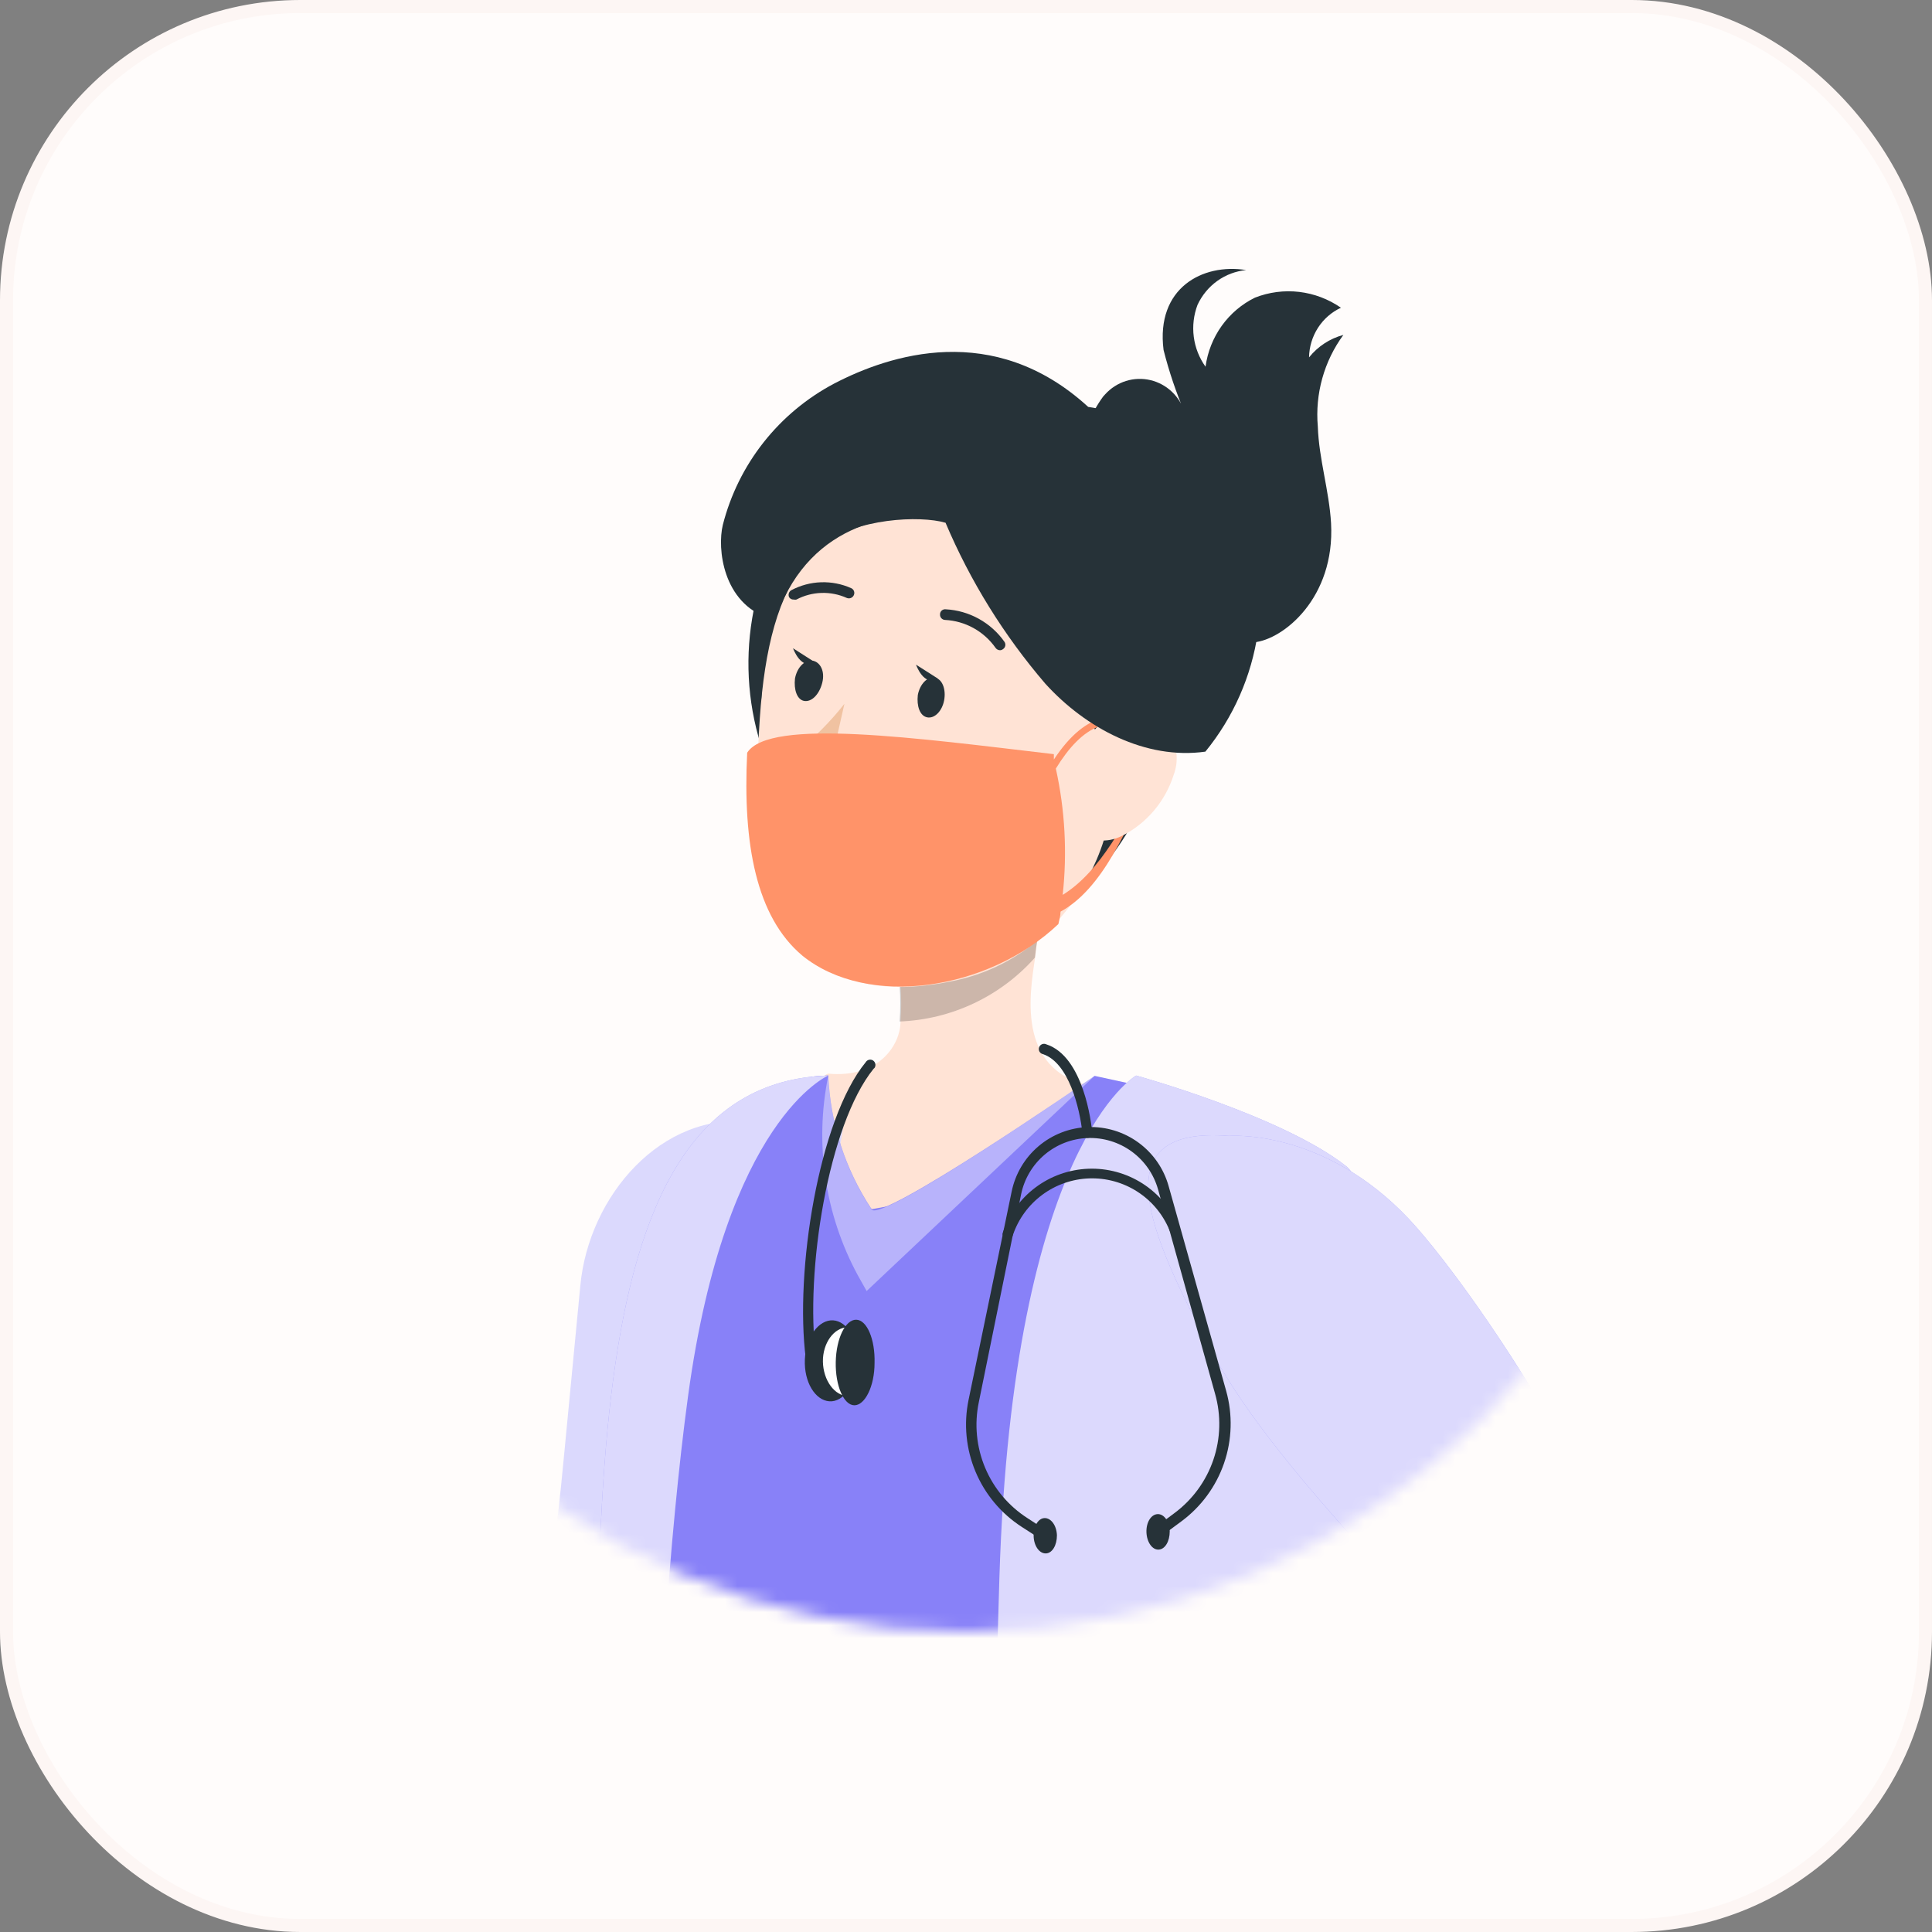 <svg width="148" height="148" viewBox="0 0 148 148" fill="none" xmlns="http://www.w3.org/2000/svg">
<rect x="0" y="0" width="148" height="148" fill="#808080" stroke="none"/>
<rect x="0.5" y="0.5" width="147" height="147" rx="22.5" fill="#FFFCFB" stroke="#FDF6F4"/>
<mask id="mask0_6047_85893" style="mask-type:alpha" maskUnits="userSpaceOnUse" x="18" y="13" width="112" height="112">
<circle cx="74" cy="69" r="56" fill="#D9D9D9"/>
</mask>
<g mask="url(#mask0_6047_85893)">
<path d="M66.8 100.003C68.458 100.584 87.335 84.443 84.157 83.296C77.855 82.37 78.836 76.386 79.292 73.374C79.522 71.18 80.061 69.031 80.895 66.989L68.182 70.085C68.58 71.864 68.848 73.67 68.983 75.488C69.052 76.408 69.052 77.332 68.983 78.252C68.983 80.007 67.366 82.605 63.456 82.246C60.733 82.853 64.906 100.376 66.8 100.003Z" fill="#FFE3D5"/>
<path opacity="0.2" d="M68.915 75.487C68.983 76.407 68.983 77.331 68.915 78.251C70.883 78.175 72.815 77.703 74.596 76.862C76.377 76.022 77.97 74.83 79.279 73.359C79.509 71.166 80.049 69.016 80.882 66.975L68.183 70.084C68.558 71.865 68.802 73.671 68.915 75.487V75.487Z" fill="black"/>
<path d="M75.424 36.227C75.424 36.227 60.223 34.748 57.874 46.094C57.086 49.496 57.16 53.041 58.089 56.408C59.018 59.774 60.773 62.855 63.194 65.372L75.424 36.227Z" fill="#263238"/>
<path d="M72.757 38.743C62.337 38.743 58.938 44.27 58.205 55.022C57.252 68.426 60.223 77.948 73.227 75.101C90.915 71.204 90.045 38.77 72.757 38.743Z" fill="#FFE3D5"/>
<path d="M64.686 53.916C63.597 55.3 62.349 56.552 60.969 57.647C61.201 58.118 61.558 58.516 62.002 58.796C62.446 59.077 62.959 59.229 63.484 59.236L64.686 53.916Z" fill="#F0C2A1"/>
<path d="M76.598 49.811C76.683 49.812 76.766 49.782 76.833 49.728C76.878 49.699 76.917 49.661 76.947 49.617C76.977 49.572 76.998 49.522 77.008 49.469C77.019 49.416 77.018 49.361 77.007 49.309C76.996 49.256 76.974 49.206 76.943 49.162C76.43 48.433 75.757 47.831 74.977 47.4C74.197 46.969 73.328 46.721 72.438 46.675C72.384 46.669 72.329 46.674 72.277 46.691C72.225 46.708 72.178 46.736 72.137 46.772C72.097 46.809 72.065 46.853 72.043 46.903C72.021 46.953 72.009 47.007 72.01 47.061C72.006 47.115 72.013 47.169 72.031 47.22C72.048 47.271 72.076 47.318 72.112 47.358C72.148 47.398 72.192 47.43 72.241 47.453C72.29 47.475 72.343 47.488 72.397 47.49C73.162 47.529 73.908 47.743 74.579 48.114C75.249 48.485 75.826 49.004 76.266 49.632C76.304 49.685 76.354 49.729 76.411 49.76C76.469 49.791 76.532 49.809 76.598 49.811V49.811Z" fill="#263238"/>
<path d="M60.816 45.928C60.879 45.947 60.946 45.947 61.01 45.928C61.6 45.616 62.255 45.442 62.923 45.421C63.591 45.399 64.255 45.53 64.865 45.804C64.964 45.846 65.076 45.848 65.177 45.81C65.277 45.771 65.359 45.695 65.404 45.597C65.427 45.549 65.441 45.497 65.444 45.443C65.446 45.39 65.439 45.337 65.421 45.287C65.403 45.236 65.375 45.19 65.339 45.151C65.302 45.112 65.259 45.08 65.21 45.058C64.484 44.733 63.694 44.578 62.899 44.604C62.104 44.631 61.325 44.838 60.623 45.21C60.529 45.262 60.459 45.349 60.428 45.453C60.397 45.556 60.407 45.667 60.457 45.763C60.497 45.819 60.551 45.864 60.614 45.893C60.677 45.922 60.747 45.934 60.816 45.928V45.928Z" fill="#263238"/>
<path d="M84.116 56.321C84.116 56.321 79.252 47.767 79.971 41.12C79.971 41.12 59.352 32.676 58.316 53.557C58.316 53.557 56.326 35.011 74.208 34.555C96.319 34.003 91.993 60.342 82.748 68.136C82.831 68.233 87.115 61.669 84.116 56.321Z" fill="#263238"/>
<path d="M57.237 57.661C58.951 54.98 70.228 56.542 80.73 57.772C80.73 57.924 80.73 58.062 80.73 58.186C83.218 54.4 86.037 53.944 88.11 56.804C85.249 54.234 82.872 55.63 80.882 58.877C81.584 62.051 81.761 65.319 81.407 68.551C84.282 66.782 86.272 62.926 88.317 58.877C86.41 63.617 84.392 68.122 81.242 69.836C81.242 70.14 81.145 70.472 81.076 70.789C75.7 75.889 66.469 77.257 61.466 73.208C57.928 70.237 56.892 64.654 57.237 57.661Z" fill="#FF9369"/>
<path d="M70.309 53.239C70.213 54.082 70.462 54.842 71.028 54.952C71.595 55.063 72.175 54.469 72.327 53.639C72.479 52.81 72.189 52.023 71.622 51.912C71.056 51.801 70.475 52.382 70.309 53.239Z" fill="#263238"/>
<path d="M71.844 51.981L70.172 50.917C70.172 50.917 70.766 52.645 71.844 51.981Z" fill="#263238"/>
<path d="M60.899 51.981C60.803 52.824 61.051 53.598 61.604 53.695C62.157 53.791 62.751 53.225 62.986 52.313C63.221 51.401 62.82 50.71 62.254 50.613C61.687 50.516 61.065 51.083 60.899 51.981Z" fill="#263238"/>
<path d="M62.436 50.737L60.75 49.66C60.75 49.66 61.358 51.387 62.436 50.737Z" fill="#263238"/>
<path d="M89.907 59.361C89.591 60.362 89.079 61.291 88.4 62.093C87.722 62.895 86.891 63.554 85.955 64.031C83.454 65.248 81.685 63.161 81.933 60.535C82.168 58.158 83.744 54.662 86.466 54.51C87.054 54.494 87.636 54.624 88.162 54.886C88.688 55.149 89.141 55.538 89.481 56.017C89.821 56.496 90.038 57.052 90.112 57.636C90.187 58.219 90.116 58.811 89.907 59.361V59.361Z" fill="#FFE3D5"/>
<path opacity="0.2" d="M101.418 132.008C102.712 132.164 103.962 132.578 105.094 133.224C102.222 128.324 99.905 123.119 98.185 117.705C99.124 122.196 100.451 127.379 101.418 132.008Z" fill="black"/>
<path d="M90.777 31.661C90.596 31.037 90.255 30.474 89.791 30.028C89.327 29.582 88.756 29.269 88.135 29.121C87.514 28.973 86.865 28.995 86.255 29.185C85.645 29.375 85.096 29.727 84.662 30.204L84.505 30.378C83.545 31.685 82.96 33.238 82.814 34.864C82.667 36.489 82.966 38.124 83.676 39.588C85.132 42.489 87.255 44.989 89.863 46.873C91.567 48.422 93.782 49.255 96.064 49.205C98.293 49.001 102.28 45.809 101.965 40.083C101.822 37.591 101.036 35.172 100.951 32.681C100.731 30.174 101.428 27.672 102.908 25.657C101.876 25.932 100.955 26.534 100.279 27.377C100.292 26.572 100.528 25.788 100.961 25.114C101.393 24.441 102.004 23.907 102.722 23.574C101.767 22.912 100.669 22.496 99.522 22.361C98.375 22.227 97.213 22.378 96.135 22.801C95.125 23.296 94.251 24.038 93.59 24.96C92.929 25.883 92.503 26.959 92.349 28.091C91.866 27.417 91.556 26.63 91.449 25.803C91.342 24.976 91.44 24.134 91.735 23.355C92.076 22.619 92.599 21.986 93.253 21.518C93.907 21.051 94.669 20.765 95.464 20.689C92.135 20.149 88.534 22.058 89.134 26.808C89.553 28.468 90.103 30.091 90.777 31.661V31.661Z" fill="#263238"/>
<path d="M83.361 31.171C76.11 24.53 68.111 27.192 63.903 29.382C61.803 30.492 59.958 32.029 58.489 33.892C57.02 35.756 55.959 37.906 55.373 40.203C54.928 42.021 55.373 46.2 58.906 47.36C59.884 45.253 61.259 43.353 62.956 41.763C65.584 39.688 70.48 39.473 72.433 40.045C74.329 44.52 76.906 48.677 80.073 52.369C83.175 55.79 87.756 58.223 92.337 57.579C94.479 54.957 95.869 51.804 96.357 48.457C96.845 45.11 96.413 41.693 95.108 38.571C92.265 32.345 83.361 31.171 83.361 31.171Z" fill="#263238"/>
<path d="M64.677 85.778C63.463 94.092 62.116 93.813 61.035 102.152C59.955 110.49 58.827 118.865 57.892 127.07L57.734 128.587L57.613 129.583C57.613 129.947 57.516 130.335 57.467 130.626C57.249 131.986 56.994 133.115 56.727 134.268C56.217 136.586 55.646 138.674 55.064 140.785C53.85 144.997 48.121 159.526 46.835 163.616C44.723 170.352 44.48 169.297 42.271 175.984C42.086 176.541 41.793 177.056 41.407 177.498C41.022 177.94 40.552 178.301 40.026 178.56C39.499 178.819 38.926 178.97 38.341 179.005C37.755 179.04 37.168 178.958 36.615 178.764L29.903 176.421C29.355 176.227 28.85 175.926 28.418 175.537C27.987 175.147 27.636 174.676 27.387 174.15C27.138 173.625 26.995 173.055 26.966 172.474C26.938 171.893 27.024 171.313 27.22 170.765C29.502 164.296 29.769 165.437 31.808 158.907C33.022 154.938 38.678 140.506 39.722 136.598C40.244 134.632 40.729 132.69 41.118 130.796C41.3 129.886 41.47 128.964 41.567 128.223C41.567 128.005 41.567 127.859 41.567 127.713V127.131L41.713 125.504C42.441 116.911 42.453 119.581 43.242 111.146L44.456 98.486C45.099 91.604 50.694 85.135 57.552 85.948L64.677 85.778Z" fill="#DBD9FD"/>
<path d="M89.074 83.436C89.074 83.436 88.71 83.302 87.945 83.108V88.788L66.802 92.624L60.672 88.788V83.266L59.556 83.436L56.157 85.972C56.157 85.972 48.875 101.69 47.188 140.737L46.617 170.255H102.098L89.074 83.436Z" fill="#8881F8"/>
<path d="M86.307 82.95C86.307 82.95 86.125 93.51 73.72 97.09L64.289 102.892L58.39 94.869C58.39 94.869 56.096 88.8 62.141 82.477L63.452 82.38C63.601 86.033 64.747 89.575 66.765 92.624C67.469 93.692 82.932 83.059 83.855 82.416L86.307 82.95Z" fill="#8881F8"/>
<g opacity="0.4">
<path d="M83.853 82.416L66.388 98.899L65.708 97.685C63.183 93.015 62.384 87.605 63.45 82.404C63.6 86.057 64.746 89.599 66.764 92.648C67.468 93.716 82.931 83.059 83.853 82.416Z" fill="white"/>
</g>
<path d="M63.452 82.392C63.452 82.392 55.599 85.705 52.71 106.934C49.822 128.162 48.778 167.986 49.567 186.592C50.356 205.199 51.4 217.252 45.634 216.463C45.634 216.463 45.112 186.592 45.634 153.348C46.156 120.103 42.758 82.999 63.452 82.392Z" fill="#8881F8"/>
<path opacity="0.7" d="M63.452 82.392C63.452 82.392 55.599 85.705 52.71 106.934C49.822 128.162 48.778 167.986 49.567 186.592C50.356 205.199 51.4 217.252 45.634 216.463C45.634 216.463 45.112 186.592 45.634 153.348C46.156 120.103 42.758 82.999 63.452 82.392Z" fill="white"/>
<path d="M87.035 82.392C87.035 82.392 77.604 87.623 76.56 120.819C75.516 154.015 75.856 216.9 87.035 217.919C98.214 218.939 110.448 212.664 110.448 212.664C110.448 212.664 109.647 200.623 107.56 185.367C105.824 172.634 102.862 157.657 101.709 145.58C100.386 131.609 107.996 93.17 103.105 89.322C98.214 85.475 87.035 82.392 87.035 82.392Z" fill="#8881F8"/>
<path opacity="0.7" d="M87.035 82.392C87.035 82.392 77.604 87.623 76.56 120.819C75.516 154.015 75.856 216.9 87.035 217.919C98.214 218.939 110.448 212.664 110.448 212.664C110.448 212.664 109.647 200.623 107.56 185.367C105.824 172.634 102.862 157.657 101.709 145.58C100.386 131.609 107.996 93.17 103.105 89.322C98.214 85.475 87.035 82.392 87.035 82.392Z" fill="white"/>
<path d="M108.034 145.604C108.405 146.219 108.979 146.686 109.657 146.923C110.335 147.16 111.074 147.153 111.748 146.903C115.462 145.519 122.259 142.218 126.058 135.542C131.459 126.038 113.787 99.615 107.937 93.388C101.37 86.409 94.148 87.016 94.148 87.016C84.438 86.251 87.849 94.214 92.935 103.717C98.02 113.221 111.505 125.456 112.476 128.187C113.095 129.934 108.143 133.454 104.514 135.748C104.124 135.994 103.794 136.325 103.549 136.715C103.304 137.106 103.15 137.547 103.099 138.005C103.048 138.463 103.1 138.927 103.253 139.362C103.405 139.797 103.654 140.192 103.98 140.518C105.54 142.036 106.902 143.745 108.034 145.604V145.604Z" fill="#8881F8"/>
<path opacity="0.7" d="M108.034 145.604C108.405 146.219 108.979 146.686 109.657 146.923C110.335 147.16 111.074 147.153 111.748 146.903C115.462 145.519 122.259 142.218 126.058 135.542C131.459 126.038 113.787 99.615 107.937 93.388C101.37 86.409 94.148 87.016 94.148 87.016C84.438 86.251 87.849 94.214 92.935 103.717C98.02 113.221 111.505 125.456 112.476 128.187C113.095 129.934 108.143 133.454 104.514 135.748C104.124 135.994 103.794 136.325 103.549 136.715C103.304 137.106 103.15 137.547 103.099 138.005C103.048 138.463 103.1 138.927 103.253 139.362C103.405 139.797 103.654 140.192 103.98 140.518C105.54 142.036 106.902 143.745 108.034 145.604V145.604Z" fill="white"/>
<path d="M88.783 117.736C88.731 117.745 88.678 117.743 88.626 117.73C88.575 117.718 88.527 117.695 88.485 117.663C88.443 117.631 88.408 117.591 88.382 117.545C88.356 117.499 88.34 117.449 88.334 117.397C88.324 117.327 88.332 117.255 88.358 117.189C88.383 117.123 88.425 117.065 88.479 117.02L89.96 115.916C91.349 114.888 92.391 113.462 92.949 111.827C93.506 110.192 93.552 108.426 93.079 106.764L88.71 91.107C88.381 89.943 87.671 88.923 86.693 88.211C85.716 87.499 84.528 87.135 83.319 87.178C82.11 87.222 80.951 87.67 80.027 88.45C79.103 89.231 78.468 90.299 78.223 91.483L74.983 107.407C74.63 109.094 74.798 110.849 75.466 112.438C76.134 114.027 77.269 115.375 78.721 116.304L80.287 117.324C80.329 117.353 80.366 117.39 80.394 117.434C80.422 117.477 80.441 117.526 80.45 117.576C80.459 117.627 80.458 117.679 80.446 117.73C80.435 117.78 80.414 117.828 80.384 117.87C80.353 117.913 80.315 117.95 80.27 117.978C80.226 118.006 80.177 118.025 80.125 118.034C80.073 118.043 80.02 118.042 79.968 118.03C79.917 118.019 79.868 117.997 79.825 117.967L78.26 116.96C76.684 115.938 75.453 114.465 74.727 112.732C74.002 111 73.816 109.089 74.194 107.25L77.495 91.289C77.773 89.927 78.5 88.699 79.561 87.801C80.621 86.903 81.953 86.388 83.342 86.339C84.731 86.29 86.095 86.71 87.216 87.531C88.338 88.351 89.15 89.525 89.523 90.864L93.929 106.546C94.439 108.364 94.383 110.295 93.77 112.081C93.156 113.868 92.014 115.425 90.494 116.547L89.001 117.651C88.973 117.681 88.939 117.703 88.901 117.718C88.864 117.733 88.823 117.739 88.783 117.736Z" fill="#263238"/>
<path d="M90.008 94.469C89.915 94.487 89.818 94.47 89.737 94.421C89.656 94.371 89.597 94.293 89.571 94.201C89.069 93.001 88.213 91.982 87.117 91.28C86.022 90.578 84.739 90.226 83.438 90.271C82.138 90.316 80.882 90.755 79.838 91.531C78.793 92.307 78.01 93.382 77.591 94.614C77.569 94.715 77.509 94.803 77.424 94.861C77.339 94.918 77.234 94.941 77.133 94.923C77.031 94.906 76.941 94.851 76.879 94.768C76.817 94.686 76.79 94.583 76.802 94.481C77.26 93.085 78.134 91.862 79.307 90.977C80.48 90.093 81.895 89.588 83.363 89.531C84.831 89.474 86.281 89.868 87.519 90.659C88.757 91.451 89.723 92.602 90.287 93.959C90.318 94.059 90.308 94.166 90.261 94.259C90.213 94.352 90.131 94.423 90.032 94.456L90.008 94.469Z" fill="#263238"/>
<path d="M83.346 87.162C83.244 87.172 83.143 87.142 83.064 87.079C82.984 87.015 82.933 86.923 82.921 86.822C82.714 84.868 81.865 81.409 79.898 80.753C79.843 80.742 79.79 80.719 79.744 80.686C79.697 80.653 79.659 80.61 79.63 80.561C79.602 80.511 79.584 80.456 79.579 80.4C79.573 80.343 79.58 80.286 79.598 80.232C79.616 80.178 79.646 80.129 79.685 80.087C79.724 80.046 79.771 80.013 79.823 79.991C79.876 79.969 79.933 79.958 79.989 79.96C80.046 79.962 80.102 79.976 80.153 80.001V80.001C83.006 80.923 83.612 86.069 83.661 86.713C83.671 86.763 83.672 86.815 83.661 86.865C83.651 86.916 83.63 86.963 83.6 87.006C83.571 87.048 83.533 87.083 83.489 87.11C83.445 87.137 83.396 87.155 83.346 87.162V87.162Z" fill="#263238"/>
<path d="M80.966 117.615C80.966 118.367 80.614 118.986 80.116 118.999C79.619 119.011 79.206 118.428 79.182 117.688C79.157 116.947 79.522 116.304 80.019 116.292C80.517 116.28 80.942 116.862 80.966 117.615Z" fill="#263238"/>
<path d="M89.607 117.311C89.607 118.064 89.255 118.683 88.758 118.707C88.26 118.731 87.847 118.125 87.823 117.372C87.799 116.62 88.175 116.013 88.673 115.988C89.171 115.964 89.595 116.559 89.607 117.311Z" fill="#263238"/>
<path d="M65.698 104.349C65.612 106.06 64.617 107.419 63.537 107.347C62.457 107.274 61.583 105.89 61.656 104.142C61.728 102.394 62.736 101.084 63.816 101.144C64.896 101.205 65.782 102.637 65.698 104.349Z" fill="#263238"/>
<path d="M62.25 104.434H62.165C62.061 104.444 61.957 104.413 61.875 104.347C61.793 104.281 61.741 104.186 61.728 104.082C60.867 97.418 62.712 85.766 66.316 81.372C66.37 81.281 66.457 81.214 66.559 81.187C66.662 81.159 66.771 81.174 66.862 81.227C66.955 81.282 67.022 81.372 67.049 81.476C67.076 81.58 67.062 81.691 67.008 81.785C66.986 81.819 66.957 81.848 66.923 81.87C63.452 86.154 61.656 97.406 62.505 103.96C62.529 104.057 62.516 104.158 62.469 104.246C62.422 104.333 62.344 104.4 62.25 104.434V104.434Z" fill="#263238"/>
<path d="M66.887 104.3C66.887 105.744 66.049 106.934 64.993 106.946C63.937 106.958 63.063 105.732 63.039 104.312C63.015 102.892 63.889 101.678 64.945 101.678C66.001 101.678 66.887 102.843 66.887 104.3Z" fill="white"/>
<path d="M66.995 104.409C66.995 106.206 66.255 107.662 65.442 107.65C64.629 107.638 63.985 106.145 64.022 104.336C64.058 102.528 64.762 101.084 65.588 101.096C66.413 101.108 67.044 102.601 66.995 104.409Z" fill="#263238"/>
</g>
</svg>
